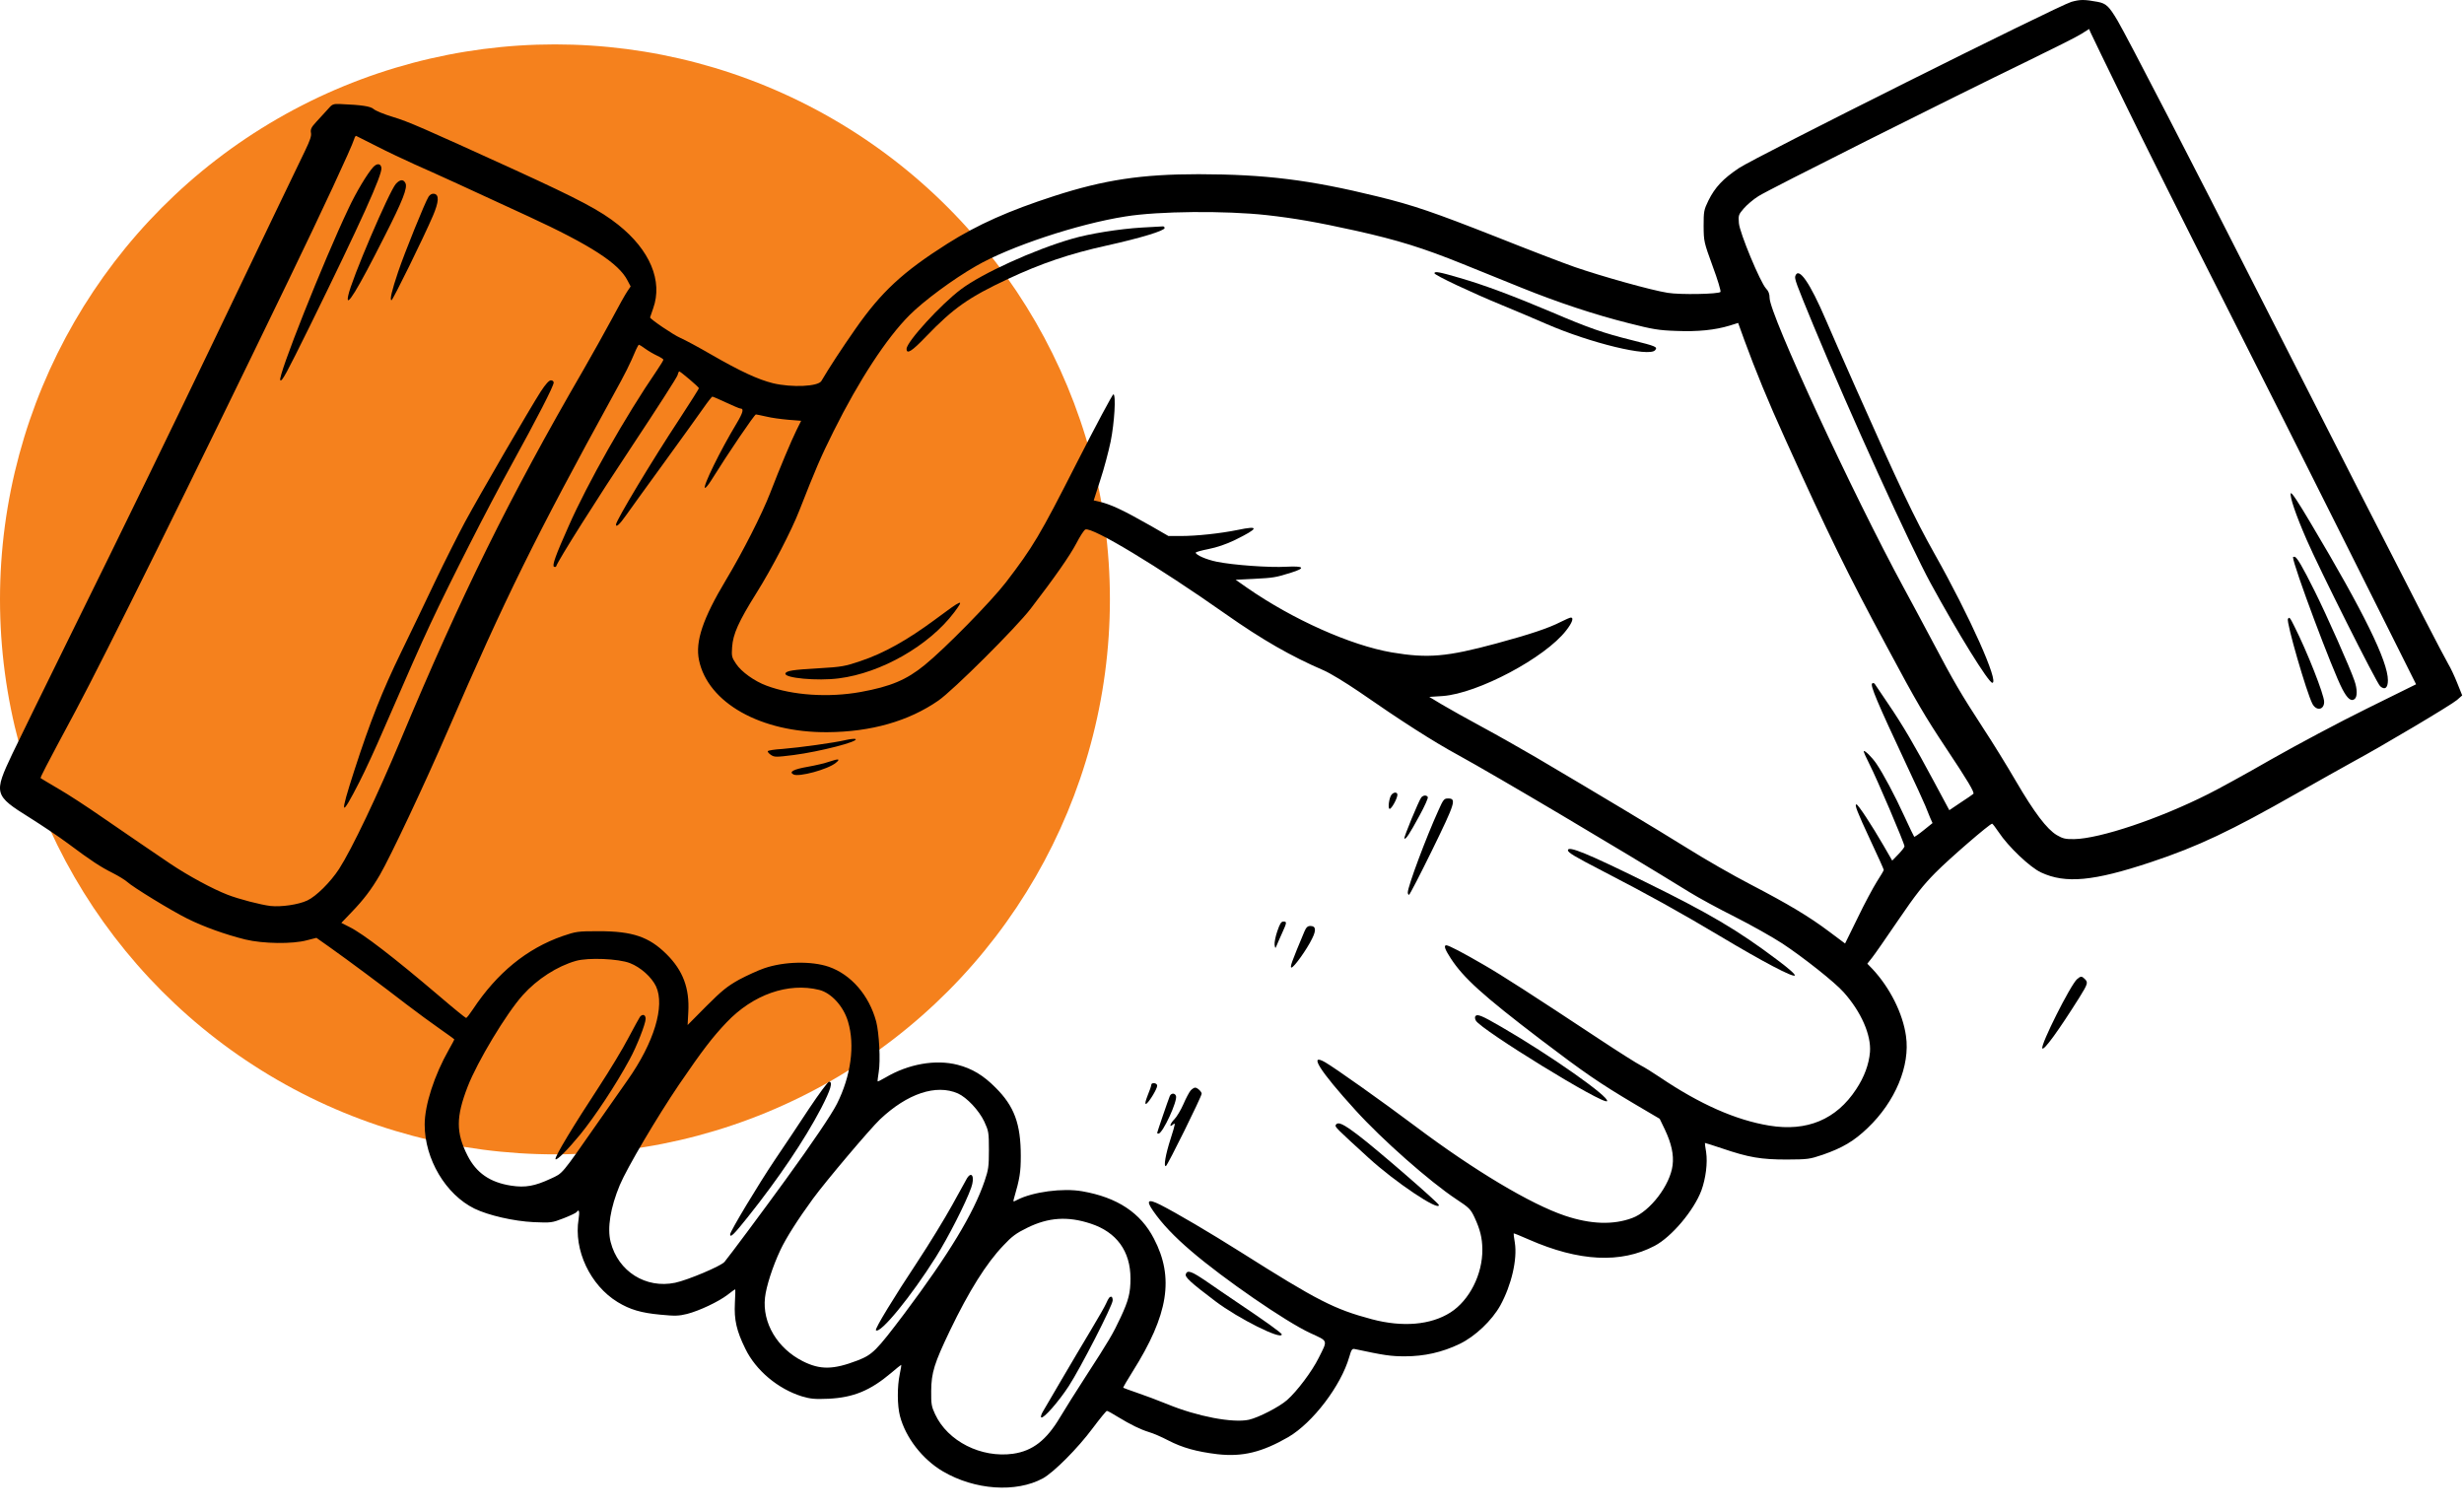 <svg width="111" height="68" viewBox="0 0 111 68" fill="none" xmlns="http://www.w3.org/2000/svg">
<circle cx="25" cy="27" r="25" fill="#F5811D"/>
<path fill-rule="evenodd" clip-rule="evenodd" d="M93.31 0.085C92.704 0.264 79.07 7.078 78.335 7.573C77.619 8.053 77.259 8.434 76.958 9.042C76.758 9.457 76.746 9.524 76.746 10.185C76.752 10.874 76.758 10.905 77.152 11.989C77.379 12.595 77.533 13.117 77.505 13.151C77.419 13.25 75.689 13.284 75.129 13.191C74.394 13.078 72.135 12.442 70.94 12.029C70.386 11.836 68.788 11.221 67.393 10.665C64.614 9.571 63.665 9.242 62.05 8.849C58.977 8.095 56.992 7.853 53.994 7.847C51.428 7.847 49.744 8.101 47.488 8.83C45.444 9.491 44.04 10.118 42.684 10.973C40.661 12.255 39.699 13.151 38.529 14.827C37.908 15.715 37.354 16.564 37 17.166C36.847 17.412 35.685 17.466 34.828 17.265C34.154 17.098 33.359 16.732 32.024 15.963C31.483 15.648 30.862 15.315 30.647 15.22C30.346 15.094 29.285 14.372 29.285 14.299C29.285 14.292 29.351 14.105 29.424 13.892C29.866 12.656 29.279 11.261 27.848 10.124C27.048 9.484 26.111 8.99 23.206 7.659C19.017 5.75 18.411 5.483 17.701 5.268C17.301 5.148 16.914 4.988 16.834 4.914C16.693 4.788 16.299 4.727 15.337 4.687C14.996 4.674 14.969 4.687 14.75 4.942C14.615 5.089 14.388 5.335 14.243 5.495C14.022 5.735 13.982 5.824 14.007 5.977C14.041 6.116 13.967 6.325 13.742 6.792C13.466 7.352 11.864 10.699 9.612 15.395C7.989 18.782 5.452 24.005 3.301 28.354C2.099 30.798 0.861 33.318 0.556 33.957C-0.292 35.749 -0.274 35.829 1.343 36.837C1.884 37.178 2.665 37.698 3.067 37.999C4.103 38.774 4.536 39.056 5.084 39.329C5.345 39.462 5.637 39.643 5.726 39.723C5.985 39.963 7.721 41.026 8.437 41.38C9.172 41.746 10.134 42.093 11.05 42.321C11.851 42.514 13.18 42.535 13.834 42.354L14.255 42.247L14.843 42.662C15.672 43.249 17.255 44.426 18.291 45.228C18.771 45.594 19.459 46.101 19.819 46.35C20.173 46.596 20.467 46.811 20.467 46.823C20.467 46.836 20.36 47.038 20.227 47.272C19.566 48.434 19.131 49.777 19.131 50.659C19.131 52.214 20.08 53.81 21.377 54.446C21.998 54.747 23.145 55.012 24.042 55.054C24.823 55.086 24.856 55.086 25.391 54.879C25.698 54.759 25.957 54.633 25.978 54.599C26.086 54.439 26.119 54.578 26.065 54.919C25.837 56.309 26.587 57.898 27.822 58.654C28.382 58.995 28.883 59.142 29.746 59.222C30.414 59.287 30.58 59.281 30.955 59.188C31.502 59.047 32.365 58.641 32.778 58.325C32.952 58.186 33.106 58.079 33.119 58.079C33.131 58.079 33.125 58.359 33.106 58.694C33.066 59.456 33.18 59.948 33.573 60.75C34.047 61.733 35.049 62.567 36.125 62.902C36.512 63.015 36.693 63.036 37.327 63.009C38.449 62.954 39.204 62.641 40.145 61.847C40.379 61.647 40.581 61.485 40.594 61.485C40.613 61.485 40.581 61.672 40.533 61.9C40.413 62.468 40.419 63.31 40.541 63.784C40.794 64.758 41.556 65.741 42.478 66.282C43.913 67.124 45.77 67.251 46.98 66.596C47.473 66.322 48.549 65.247 49.224 64.337C49.544 63.91 49.833 63.556 49.864 63.556C49.898 63.556 50.119 63.676 50.353 63.824C50.961 64.192 51.376 64.392 51.763 64.512C51.95 64.565 52.338 64.733 52.63 64.887C53.258 65.213 53.9 65.394 54.849 65.508C55.977 65.634 56.853 65.419 58.042 64.733C59.143 64.085 60.406 62.428 60.781 61.131C60.88 60.784 60.914 60.744 61.034 60.771C62.343 61.051 62.65 61.098 63.286 61.098C64.159 61.098 64.968 60.919 65.757 60.538C66.452 60.203 67.206 59.489 67.587 58.807C68.088 57.892 68.361 56.73 68.241 55.974C68.201 55.755 68.182 55.568 68.189 55.561C68.195 55.547 68.502 55.675 68.868 55.835C71.133 56.831 73.017 56.923 74.54 56.121C75.308 55.715 76.303 54.532 76.644 53.631C76.844 53.082 76.931 52.381 76.859 51.901C76.819 51.68 76.798 51.492 76.805 51.486C76.811 51.48 77.158 51.593 77.579 51.732C78.781 52.141 79.337 52.233 80.486 52.233C81.44 52.227 81.513 52.221 82.122 52.014C83.004 51.707 83.524 51.4 84.138 50.81C85.382 49.623 86.056 48.006 85.862 46.67C85.721 45.649 85.134 44.485 84.347 43.645L84.12 43.411L84.332 43.144C84.446 43.003 84.98 42.234 85.515 41.447C86.296 40.298 86.637 39.87 87.199 39.302C87.82 38.675 89.637 37.104 89.744 37.104C89.763 37.104 89.898 37.277 90.037 37.485C90.464 38.134 91.453 39.075 91.948 39.302C93.051 39.816 94.312 39.696 96.884 38.841C99.015 38.134 100.505 37.424 103.496 35.721C104.399 35.208 105.509 34.587 105.97 34.332C107.365 33.578 110.439 31.747 110.685 31.532L110.919 31.326L110.691 30.758C110.565 30.444 110.39 30.072 110.298 29.924C110.211 29.777 109.717 28.842 109.209 27.853C108.7 26.857 107.399 24.306 106.302 22.175C105.214 20.045 103.109 15.909 101.627 12.991C98.907 7.625 95.836 1.681 95.388 0.919C95.007 0.279 94.88 0.159 94.506 0.085C93.891 -0.028 93.712 -0.028 93.31 0.085ZM95.735 4.674C96.558 6.365 98.501 10.259 100.057 13.324C101.608 16.391 104.225 21.586 105.862 24.868L108.841 30.825L106.624 31.92C105.401 32.522 103.471 33.551 102.328 34.2C101.193 34.854 99.912 35.555 99.482 35.768C97.272 36.883 94.6 37.778 93.445 37.799C93.043 37.805 92.929 37.778 92.655 37.618C92.209 37.351 91.641 36.603 90.814 35.187C90.433 34.532 89.772 33.456 89.336 32.795C88.334 31.252 88.026 30.733 87.018 28.821C86.557 27.96 85.997 26.903 85.763 26.482C83.452 22.222 79.718 14.159 79.718 13.419C79.718 13.244 79.671 13.111 79.558 12.998C79.297 12.716 78.368 10.486 78.335 10.05C78.308 9.703 78.314 9.669 78.556 9.39C78.695 9.23 78.99 8.975 79.217 8.836C79.632 8.562 87.734 4.5 91.367 2.738C92.51 2.182 93.592 1.641 93.771 1.521L94.112 1.306L94.173 1.454C94.207 1.534 94.908 2.984 95.735 4.674ZM16.96 6.583C17.442 6.832 18.223 7.198 18.697 7.413C19.505 7.767 21.202 8.541 23.808 9.749C26.606 11.04 27.881 11.867 28.269 12.636L28.41 12.903L28.256 13.13C28.17 13.257 27.856 13.812 27.561 14.372C27.26 14.934 26.679 15.97 26.273 16.677C22.945 22.416 20.762 26.845 18.064 33.296C16.988 35.862 15.857 38.239 15.276 39.142C14.889 39.736 14.243 40.378 13.841 40.565C13.441 40.752 12.666 40.864 12.184 40.811C11.751 40.759 10.761 40.504 10.248 40.304C9.586 40.049 8.464 39.443 7.662 38.902C6.719 38.266 6.267 37.953 4.629 36.831C3.949 36.357 3.046 35.768 2.625 35.528C2.204 35.282 1.85 35.067 1.832 35.054C1.804 35.027 1.998 34.652 3.421 31.993C4.749 29.503 8.578 21.767 12.999 12.623C14.495 9.531 15.832 6.663 15.958 6.257C15.979 6.171 16.026 6.11 16.045 6.122C16.072 6.137 16.487 6.344 16.96 6.583ZM57.072 9.691C58.322 9.832 59.318 10.004 61.074 10.392C62.985 10.819 64.113 11.172 65.903 11.895C66.686 12.214 67.881 12.697 68.561 12.97C70.186 13.625 71.849 14.178 73.371 14.559C74.447 14.833 74.727 14.882 75.516 14.907C76.491 14.947 77.259 14.867 77.92 14.667L78.301 14.547L78.581 15.322C79.088 16.704 79.644 18.067 80.425 19.784C82.37 24.085 83.219 25.821 85.029 29.181C86.336 31.627 86.725 32.282 87.666 33.699C88.635 35.153 88.963 35.703 88.896 35.761C88.862 35.795 88.607 35.968 88.321 36.155L87.814 36.496L87.126 35.214C86.264 33.604 85.724 32.675 85.035 31.667C84.734 31.225 84.473 30.838 84.454 30.806C84.427 30.773 84.38 30.758 84.341 30.785C84.233 30.852 84.568 31.64 85.869 34.418C86.277 35.282 86.665 36.13 86.732 36.296C86.797 36.462 86.898 36.711 86.951 36.837L87.058 37.077L86.658 37.399C86.437 37.578 86.243 37.713 86.231 37.692C86.216 37.679 86.016 37.264 85.789 36.77C85.355 35.822 84.833 34.846 84.528 34.399C84.32 34.098 84.006 33.791 83.96 33.837C83.945 33.858 84.067 34.132 84.227 34.446C84.54 35.048 85.795 37.993 85.795 38.125C85.795 38.167 85.669 38.327 85.515 38.487L85.242 38.767L84.848 38.085C84.326 37.184 83.705 36.235 83.631 36.235C83.532 36.235 83.659 36.563 84.26 37.852C84.593 38.561 84.861 39.155 84.861 39.188C84.861 39.216 84.722 39.449 84.553 39.711C84.387 39.976 83.993 40.704 83.686 41.346L83.118 42.502L82.41 41.973C81.495 41.285 80.566 40.731 78.863 39.843C78.101 39.449 76.819 38.715 76.011 38.208C74.647 37.359 71.963 35.749 69.163 34.098C68.521 33.724 67.439 33.109 66.759 32.743C66.077 32.374 65.269 31.922 64.955 31.735L64.387 31.393L64.989 31.354C66.572 31.24 69.612 29.629 70.559 28.394C70.826 28.053 70.906 27.819 70.767 27.819C70.727 27.819 70.525 27.905 70.313 28.013C69.751 28.301 68.923 28.575 67.406 28.987C65.176 29.589 64.328 29.663 62.703 29.39C60.84 29.07 58.236 27.905 56.177 26.476L55.664 26.116L56.485 26.076C57.367 26.03 57.468 26.015 58.162 25.796C58.83 25.588 58.756 25.489 57.954 25.529C57.2 25.575 55.537 25.455 54.803 25.302C54.342 25.207 53.866 25 53.866 24.893C53.866 24.868 54.127 24.794 54.441 24.733C54.815 24.659 55.23 24.52 55.63 24.327C56.718 23.792 56.752 23.664 55.756 23.872C54.969 24.032 53.912 24.146 53.178 24.146H52.637L51.837 23.685C50.519 22.938 50.026 22.71 49.452 22.582L49.271 22.542L49.565 21.628C49.732 21.127 49.938 20.344 50.033 19.892C50.205 19.035 50.279 17.799 50.159 17.759C50.125 17.747 49.372 19.155 48.49 20.885C46.839 24.133 46.538 24.634 45.317 26.23C44.654 27.091 42.564 29.223 41.648 29.964C40.834 30.625 40.126 30.926 38.771 31.172C37.327 31.433 35.697 31.326 34.529 30.886C33.988 30.686 33.399 30.265 33.159 29.903C32.965 29.617 32.952 29.556 32.98 29.156C33.02 28.56 33.272 28 34.074 26.718C34.775 25.602 35.664 23.891 36.017 22.977C36.727 21.167 36.96 20.611 37.554 19.422C38.703 17.119 39.939 15.229 40.975 14.193C41.602 13.564 42.924 12.583 43.96 11.989C45.477 11.107 48.57 10.084 50.694 9.752C52.19 9.509 55.19 9.484 57.072 9.691ZM29.077 15.715C29.218 15.816 29.458 15.955 29.605 16.023C29.759 16.096 29.885 16.176 29.885 16.203C29.885 16.231 29.759 16.444 29.599 16.677C28.176 18.755 26.467 21.767 25.618 23.697C25.023 25.028 24.869 25.468 24.955 25.529C25.004 25.548 25.044 25.541 25.056 25.508C25.143 25.24 26.894 22.468 28.523 20.018C29.605 18.386 30.506 16.985 30.527 16.892C30.546 16.803 30.58 16.732 30.601 16.732C30.654 16.732 31.483 17.433 31.483 17.485C31.489 17.513 31.087 18.14 30.601 18.887C29.391 20.719 27.749 23.451 27.749 23.63C27.749 23.771 27.915 23.624 28.195 23.224C28.37 22.977 29.144 21.902 29.919 20.839C30.694 19.769 31.489 18.669 31.689 18.38C31.883 18.1 32.07 17.866 32.089 17.866C32.117 17.866 32.397 17.986 32.712 18.134C33.026 18.281 33.312 18.401 33.346 18.401C33.521 18.401 33.481 18.574 33.173 19.09C32.43 20.325 31.656 21.915 31.757 21.976C31.784 21.994 31.91 21.847 32.03 21.654C32.818 20.39 33.988 18.669 34.053 18.669C34.093 18.675 34.308 18.715 34.529 18.767C34.748 18.822 35.19 18.881 35.51 18.909L36.091 18.955L35.872 19.397C35.657 19.831 35.129 21.079 34.695 22.209C34.321 23.171 33.466 24.853 32.698 26.135C31.662 27.865 31.315 28.895 31.489 29.737C31.889 31.661 34.274 33.004 37.268 32.983C39.244 32.97 40.928 32.488 42.271 31.56C42.939 31.099 45.77 28.28 46.431 27.419C47.528 25.99 48.195 25.034 48.49 24.472C48.656 24.152 48.837 23.872 48.896 23.851C49.203 23.731 52.163 25.514 55.203 27.653C56.872 28.827 58.169 29.568 59.632 30.198C59.912 30.318 60.612 30.745 61.202 31.145C63.117 32.475 64.574 33.41 65.709 34.025C67.365 34.934 72.897 38.208 76.11 40.19C76.497 40.43 77.413 40.931 78.154 41.3C78.888 41.672 79.85 42.213 80.293 42.502C81.234 43.123 82.663 44.251 83.056 44.699C83.846 45.581 84.3 46.63 84.24 47.392C84.193 47.945 83.985 48.514 83.618 49.067C82.724 50.431 81.4 50.985 79.703 50.705C78.194 50.457 76.577 49.743 74.775 48.526C74.46 48.314 74.072 48.072 73.912 47.992C73.752 47.912 72.925 47.392 72.077 46.83C69.016 44.807 67.648 43.925 66.833 43.457C65.903 42.916 65.263 42.582 65.155 42.582C65.029 42.582 65.088 42.763 65.349 43.163C65.924 44.051 66.806 44.847 69.397 46.823C71.401 48.345 72.037 48.781 73.62 49.722L74.767 50.398L75.001 50.884C75.295 51.505 75.409 52.014 75.348 52.494C75.236 53.389 74.333 54.572 73.531 54.867C72.677 55.187 71.662 55.153 70.506 54.766C68.969 54.252 66.412 52.728 63.753 50.73C62.297 49.636 60.126 48.099 59.699 47.853C58.931 47.411 59.444 48.234 61.061 50.01C62.257 51.332 64.408 53.229 65.61 54.025C66.178 54.397 66.252 54.471 66.425 54.839C66.679 55.387 66.772 55.761 66.778 56.275C66.793 57.403 66.191 58.58 65.343 59.121C64.454 59.689 63.185 59.795 61.802 59.428C60.099 58.974 59.358 58.593 55.904 56.41C54.495 55.521 52.984 54.633 52.27 54.271C51.708 53.991 51.616 54.071 51.95 54.551C52.344 55.119 52.891 55.7 53.666 56.361C55.123 57.612 57.935 59.548 59.023 60.049C59.844 60.43 59.819 60.344 59.404 61.171C59.11 61.767 58.43 62.674 57.981 63.068C57.634 63.375 56.699 63.857 56.257 63.956C55.537 64.11 53.94 63.811 52.578 63.249C52.169 63.083 51.563 62.855 51.228 62.742C50.9 62.628 50.614 62.527 50.601 62.514C50.586 62.502 50.78 62.173 51.022 61.786C52.637 59.222 52.904 57.557 51.982 55.795C51.382 54.633 50.334 53.938 48.751 53.663C47.875 53.509 46.526 53.69 45.825 54.05C45.637 54.151 45.631 54.145 45.677 53.991C45.938 53.096 45.985 52.802 45.985 52.073C45.985 50.625 45.69 49.829 44.848 48.994C44.301 48.44 43.787 48.133 43.139 47.966C42.149 47.712 40.922 47.926 39.886 48.541C39.705 48.646 39.545 48.726 39.539 48.714C39.524 48.701 39.552 48.514 39.585 48.293C39.672 47.779 39.604 46.537 39.472 46.021C39.152 44.832 38.337 43.897 37.335 43.55C36.552 43.283 35.323 43.31 34.428 43.617C34.154 43.71 33.647 43.944 33.293 44.131C32.759 44.432 32.531 44.613 31.816 45.327L30.976 46.175L31.007 45.594C31.068 44.518 30.767 43.716 30.026 42.982C29.239 42.201 28.496 41.948 26.98 41.948C26.018 41.948 25.951 41.961 25.345 42.167C23.734 42.729 22.391 43.824 21.303 45.468C21.162 45.68 21.029 45.855 20.996 45.855C20.968 45.855 20.406 45.4 19.754 44.84C17.735 43.123 16.358 42.06 15.731 41.752L15.377 41.573L15.838 41.091C16.379 40.531 16.733 40.064 17.114 39.409C17.581 38.607 19.139 35.307 20.166 32.93C22.772 26.912 24.094 24.232 27.641 17.774C28.17 16.818 28.363 16.437 28.656 15.742C28.711 15.629 28.763 15.528 28.784 15.528C28.803 15.528 28.932 15.608 29.077 15.715ZM28.376 43.384C28.858 43.571 29.351 44.011 29.553 44.432C29.965 45.314 29.464 46.971 28.269 48.661C27.995 49.048 27.408 49.89 26.959 50.53C25.244 52.983 25.37 52.835 24.81 53.096C24.094 53.429 23.667 53.509 23.025 53.41C22.071 53.263 21.457 52.835 21.061 52.054C20.535 51.019 20.541 50.309 21.069 48.947C21.503 47.825 22.812 45.649 23.547 44.832C24.195 44.106 25.103 43.523 25.951 43.283C26.507 43.129 27.856 43.184 28.376 43.384ZM36.906 44.592C37.447 44.727 38.002 45.333 38.202 46.021C38.522 47.084 38.335 48.467 37.701 49.728C37.461 50.204 36.598 51.48 35.371 53.17C34.428 54.471 32.866 56.57 32.639 56.843C32.485 57.031 30.982 57.664 30.414 57.784C29.092 58.058 27.848 57.277 27.509 55.949C27.347 55.319 27.5 54.397 27.921 53.383C28.25 52.602 29.612 50.297 30.586 48.861C31.649 47.303 32.098 46.722 32.725 46.061C33.921 44.8 35.51 44.245 36.906 44.592ZM43.151 49.255C43.553 49.436 44.101 50.017 44.341 50.524C44.534 50.945 44.549 51.004 44.549 51.8C44.549 52.549 44.528 52.694 44.355 53.202C43.861 54.658 42.739 56.509 40.735 59.182C39.465 60.864 39.312 61.018 38.63 61.285C37.535 61.706 36.946 61.712 36.165 61.319C35.015 60.738 34.335 59.588 34.462 58.454C34.514 57.959 34.809 57.043 35.156 56.309C35.411 55.768 35.931 54.947 36.619 54.004C37.221 53.183 39.183 50.865 39.644 50.423C40.874 49.261 42.17 48.827 43.151 49.255ZM49.13 55.119C50.3 55.5 50.927 56.361 50.927 57.591C50.927 58.233 50.841 58.58 50.487 59.336C50.146 60.07 49.959 60.39 48.923 61.986C48.496 62.647 47.968 63.483 47.755 63.843C47.14 64.878 46.519 65.36 45.637 65.487C44.202 65.687 42.69 64.927 42.124 63.704C41.964 63.363 41.943 63.249 41.949 62.655C41.956 61.832 42.09 61.405 42.798 59.929C43.646 58.165 44.435 56.902 45.204 56.102C45.583 55.694 45.785 55.547 46.277 55.307C47.227 54.839 48.096 54.778 49.13 55.119Z" fill="black"/>
<path fill-rule="evenodd" clip-rule="evenodd" d="M80.88 12.423C80.827 12.549 80.907 12.756 81.707 14.694C83.339 18.629 86.044 24.573 86.978 26.283C88.195 28.514 89.584 30.758 89.751 30.758C90.07 30.758 88.742 27.773 87.144 24.939C86.237 23.325 85.57 21.915 83.591 17.458C83.01 16.149 82.41 14.781 82.257 14.421C81.541 12.749 81.034 12.008 80.88 12.423Z" fill="black"/>
<path fill-rule="evenodd" clip-rule="evenodd" d="M103.197 22.222C103.143 22.363 103.416 23.178 103.911 24.312C104.458 25.582 107.058 30.766 107.224 30.912C107.433 31.099 107.572 30.992 107.572 30.644C107.572 29.796 106.49 27.586 104.105 23.584C103.53 22.609 103.223 22.148 103.197 22.222Z" fill="black"/>
<path fill-rule="evenodd" clip-rule="evenodd" d="M103.297 25.102C103.297 25.449 105.088 30.232 105.522 31.046C105.749 31.48 105.922 31.615 106.076 31.486C106.198 31.387 106.198 31.04 106.063 30.659C105.876 30.103 104.794 27.666 104.274 26.63C103.712 25.502 103.465 25.081 103.364 25.081C103.324 25.081 103.297 25.087 103.297 25.102Z" fill="black"/>
<path fill-rule="evenodd" clip-rule="evenodd" d="M103.069 27.88C102.983 28.013 103.917 31.225 104.172 31.707C104.353 32.042 104.7 31.981 104.7 31.614C104.7 31.299 103.932 29.349 103.364 28.227C103.157 27.806 103.13 27.779 103.069 27.88Z" fill="black"/>
<path fill-rule="evenodd" clip-rule="evenodd" d="M16.813 7.527C16.552 7.813 16.039 8.661 15.691 9.411C14.576 11.754 12.492 16.997 12.626 17.126C12.7 17.206 12.879 16.871 13.955 14.694C16.239 10.044 17.228 7.868 17.182 7.56C17.154 7.358 16.982 7.346 16.813 7.527Z" fill="black"/>
<path fill-rule="evenodd" clip-rule="evenodd" d="M17.836 8.28C17.541 8.602 15.817 12.623 15.685 13.324C15.552 13.96 16.093 13.084 17.32 10.652C18.15 9.023 18.371 8.448 18.263 8.246C18.169 8.067 18.023 8.08 17.836 8.28Z" fill="black"/>
<path fill-rule="evenodd" clip-rule="evenodd" d="M19.306 8.861C19.152 9.095 18.23 11.375 17.935 12.248C17.649 13.097 17.548 13.524 17.637 13.524C17.695 13.524 19.072 10.726 19.499 9.731C19.773 9.095 19.794 8.762 19.552 8.729C19.459 8.716 19.373 8.762 19.306 8.861Z" fill="black"/>
<path fill-rule="evenodd" clip-rule="evenodd" d="M24.355 17.645C23.894 18.361 21.61 22.289 20.941 23.525C20.642 24.085 20.034 25.287 19.6 26.196C19.164 27.112 18.484 28.535 18.076 29.368C17.221 31.126 16.68 32.488 15.958 34.719C15.291 36.785 15.337 36.89 16.186 35.233C16.44 34.74 16.933 33.671 17.28 32.863C18.31 30.49 18.945 29.048 19.398 28.086C20.253 26.257 21.964 22.889 23.012 20.992C24.195 18.841 24.943 17.393 24.943 17.233C24.943 17.178 24.89 17.132 24.816 17.132C24.736 17.132 24.576 17.304 24.355 17.645Z" fill="black"/>
<path fill-rule="evenodd" clip-rule="evenodd" d="M51.428 10.251C50.42 10.312 49.071 10.526 48.281 10.76C46.578 11.253 44.254 12.309 43.292 13.031C42.383 13.711 40.84 15.402 40.84 15.715C40.84 15.976 41.076 15.829 41.709 15.168C42.958 13.871 43.633 13.398 45.416 12.562C46.879 11.876 48.188 11.427 49.866 11.059C51.395 10.72 52.464 10.392 52.464 10.272C52.464 10.225 52.424 10.192 52.384 10.198C52.338 10.198 51.91 10.225 51.428 10.251Z" fill="black"/>
<path fill-rule="evenodd" clip-rule="evenodd" d="M64.62 12.309C64.62 12.395 66.298 13.185 67.66 13.745C68.321 14.018 69.224 14.399 69.664 14.593C71.647 15.454 74.293 16.096 74.56 15.776C74.68 15.629 74.627 15.601 73.505 15.321C72.243 15.008 71.554 14.768 69.931 14.073C68.173 13.33 66.879 12.844 65.769 12.522C64.86 12.254 64.62 12.208 64.62 12.309Z" fill="black"/>
<path fill-rule="evenodd" clip-rule="evenodd" d="M42.109 27.92C40.873 28.834 39.812 29.429 38.77 29.777C38.069 30.017 37.907 30.044 36.899 30.103C35.71 30.17 35.423 30.217 35.383 30.337C35.31 30.545 36.825 30.684 37.787 30.558C39.693 30.318 41.856 29.082 42.985 27.585C43.467 26.943 43.366 26.983 42.109 27.92Z" fill="black"/>
<path fill-rule="evenodd" clip-rule="evenodd" d="M38.101 33.336C37.608 33.456 36.011 33.677 35.242 33.738C34.901 33.757 34.609 33.804 34.588 33.837C34.575 33.865 34.634 33.945 34.729 34.006C34.889 34.111 34.956 34.111 35.75 34.012C36.933 33.858 38.73 33.397 38.537 33.29C38.497 33.271 38.303 33.29 38.101 33.336Z" fill="black"/>
<path fill-rule="evenodd" clip-rule="evenodd" d="M37.376 34.305C37.173 34.378 36.74 34.479 36.405 34.538C35.744 34.652 35.525 34.772 35.744 34.886C35.984 35.014 37.293 34.66 37.649 34.366C37.877 34.185 37.782 34.166 37.376 34.305Z" fill="black"/>
<path fill-rule="evenodd" clip-rule="evenodd" d="M62.684 35.802C62.576 35.936 62.509 36.437 62.604 36.437C62.69 36.437 62.951 35.962 62.951 35.802C62.951 35.675 62.791 35.669 62.684 35.802Z" fill="black"/>
<path fill-rule="evenodd" clip-rule="evenodd" d="M64.027 35.922C63.92 36.056 63.225 37.732 63.265 37.772C63.326 37.833 63.505 37.553 63.941 36.751C64.175 36.324 64.347 35.943 64.32 35.903C64.261 35.808 64.12 35.816 64.027 35.922Z" fill="black"/>
<path fill-rule="evenodd" clip-rule="evenodd" d="M64.796 36.511C64.255 37.698 63.419 39.929 63.419 40.203C63.419 40.264 63.446 40.31 63.472 40.31C63.505 40.31 63.973 39.403 64.514 38.3C65.564 36.149 65.623 35.968 65.229 35.968C65.055 35.968 65.015 36.016 64.796 36.511Z" fill="black"/>
<path fill-rule="evenodd" clip-rule="evenodd" d="M70.633 38.3C70.633 38.408 70.94 38.587 72.203 39.241C74.26 40.304 75.677 41.092 77.481 42.167C79.451 43.344 80.766 44.032 80.853 43.944C80.893 43.904 80.579 43.624 80.066 43.243C78.295 41.908 77.005 41.146 74.081 39.711C71.515 38.447 70.633 38.086 70.633 38.3Z" fill="black"/>
<path fill-rule="evenodd" clip-rule="evenodd" d="M57.541 41.948C57.459 42.182 57.406 42.462 57.419 42.561C57.446 42.729 57.453 42.736 57.501 42.616C57.532 42.542 57.64 42.287 57.747 42.054C57.975 41.553 57.981 41.513 57.815 41.513C57.714 41.513 57.655 41.614 57.541 41.948Z" fill="black"/>
<path fill-rule="evenodd" clip-rule="evenodd" d="M58.762 41.961C58.188 43.329 58.095 43.584 58.181 43.584C58.289 43.584 58.876 42.763 59.109 42.281C59.303 41.893 59.278 41.712 59.03 41.712C58.91 41.712 58.842 41.773 58.762 41.961Z" fill="black"/>
<path fill-rule="evenodd" clip-rule="evenodd" d="M93.569 44.107C93.274 44.368 91.912 47.079 92.004 47.226C92.072 47.34 92.727 46.437 93.668 44.942C94.055 44.319 94.076 44.254 93.916 44.1C93.781 43.965 93.735 43.965 93.569 44.107Z" fill="black"/>
<path fill-rule="evenodd" clip-rule="evenodd" d="M66.458 45.788C66.437 45.821 66.446 45.908 66.486 45.975C66.705 46.383 72.27 49.808 72.397 49.602C72.51 49.415 69.831 47.531 67.654 46.27C66.732 45.735 66.538 45.655 66.458 45.788Z" fill="black"/>
<path fill-rule="evenodd" clip-rule="evenodd" d="M51.862 48.874C51.862 48.92 51.789 49.135 51.702 49.341C51.603 49.596 51.57 49.728 51.622 49.728C51.715 49.728 52.13 49.061 52.13 48.907C52.13 48.775 51.862 48.747 51.862 48.874Z" fill="black"/>
<path fill-rule="evenodd" clip-rule="evenodd" d="M53.638 49.122C53.579 49.187 53.426 49.469 53.312 49.737C53.192 50.01 53.011 50.309 52.912 50.41C52.716 50.604 52.651 50.819 52.83 50.665C52.965 50.551 52.958 50.591 52.737 51.292C52.504 52.014 52.411 52.562 52.523 52.528C52.596 52.501 54.133 49.396 54.133 49.267C54.133 49.175 53.939 48.994 53.84 48.994C53.792 48.994 53.699 49.055 53.638 49.122Z" fill="black"/>
<path fill-rule="evenodd" clip-rule="evenodd" d="M52.697 49.375C52.611 49.59 52.129 50.998 52.129 51.032C52.129 51.053 52.156 51.065 52.19 51.065C52.377 51.065 53.057 49.59 52.977 49.368C52.925 49.227 52.758 49.236 52.697 49.375Z" fill="black"/>
<path fill-rule="evenodd" clip-rule="evenodd" d="M60.173 50.678C60.126 50.758 60.192 50.825 61.648 52.153C62.838 53.244 64.821 54.572 64.821 54.286C64.821 54.197 61.962 51.72 61.187 51.139C60.499 50.617 60.272 50.511 60.173 50.678Z" fill="black"/>
<path fill-rule="evenodd" clip-rule="evenodd" d="M53.42 57.391C53.365 57.526 53.626 57.766 54.748 58.614C55.79 59.401 57.742 60.378 57.742 60.111C57.742 60.05 57.007 59.521 55.723 58.66C55.329 58.393 54.715 57.978 54.355 57.726C53.679 57.265 53.494 57.197 53.42 57.391Z" fill="black"/>
<path fill-rule="evenodd" clip-rule="evenodd" d="M28.831 45.803C28.797 45.849 28.563 46.276 28.308 46.756C28.062 47.232 27.46 48.225 26.98 48.96C25.837 50.699 24.989 52.107 25.023 52.214C25.056 52.313 25.563 51.806 26.144 51.099C26.805 50.284 27.742 48.874 28.363 47.724C28.677 47.158 29.085 46.116 29.085 45.895C29.085 45.708 28.951 45.661 28.831 45.803Z" fill="black"/>
<path fill-rule="evenodd" clip-rule="evenodd" d="M36.445 49.943C36.005 50.617 35.31 51.653 34.902 52.255C34.167 53.349 32.892 55.467 32.892 55.602C32.892 55.774 33.052 55.621 33.681 54.833C35.07 53.09 36.239 51.36 36.994 49.916C37.422 49.089 37.529 48.727 37.348 48.727C37.293 48.727 36.893 49.276 36.445 49.943Z" fill="black"/>
<path fill-rule="evenodd" clip-rule="evenodd" d="M43.56 53.082C43.507 53.17 43.206 53.718 42.884 54.305C42.558 54.892 41.869 56.023 41.349 56.81C40.274 58.433 39.398 59.868 39.459 59.923C39.644 60.111 41.042 58.405 42.158 56.629C42.724 55.728 43.513 54.178 43.753 53.496C43.92 53.023 43.781 52.728 43.56 53.082Z" fill="black"/>
<path fill-rule="evenodd" clip-rule="evenodd" d="M49.965 58.46C49.938 58.494 49.873 58.607 49.824 58.727C49.778 58.841 49.464 59.382 49.138 59.929C48.81 60.47 48.222 61.472 47.82 62.154C47.427 62.834 47.046 63.483 46.972 63.603C46.907 63.716 46.873 63.83 46.907 63.851C47.014 63.91 47.688 63.142 48.142 62.447C48.677 61.626 50.125 58.801 50.125 58.58C50.125 58.414 50.06 58.365 49.965 58.46Z" fill="black"/>
</svg>
